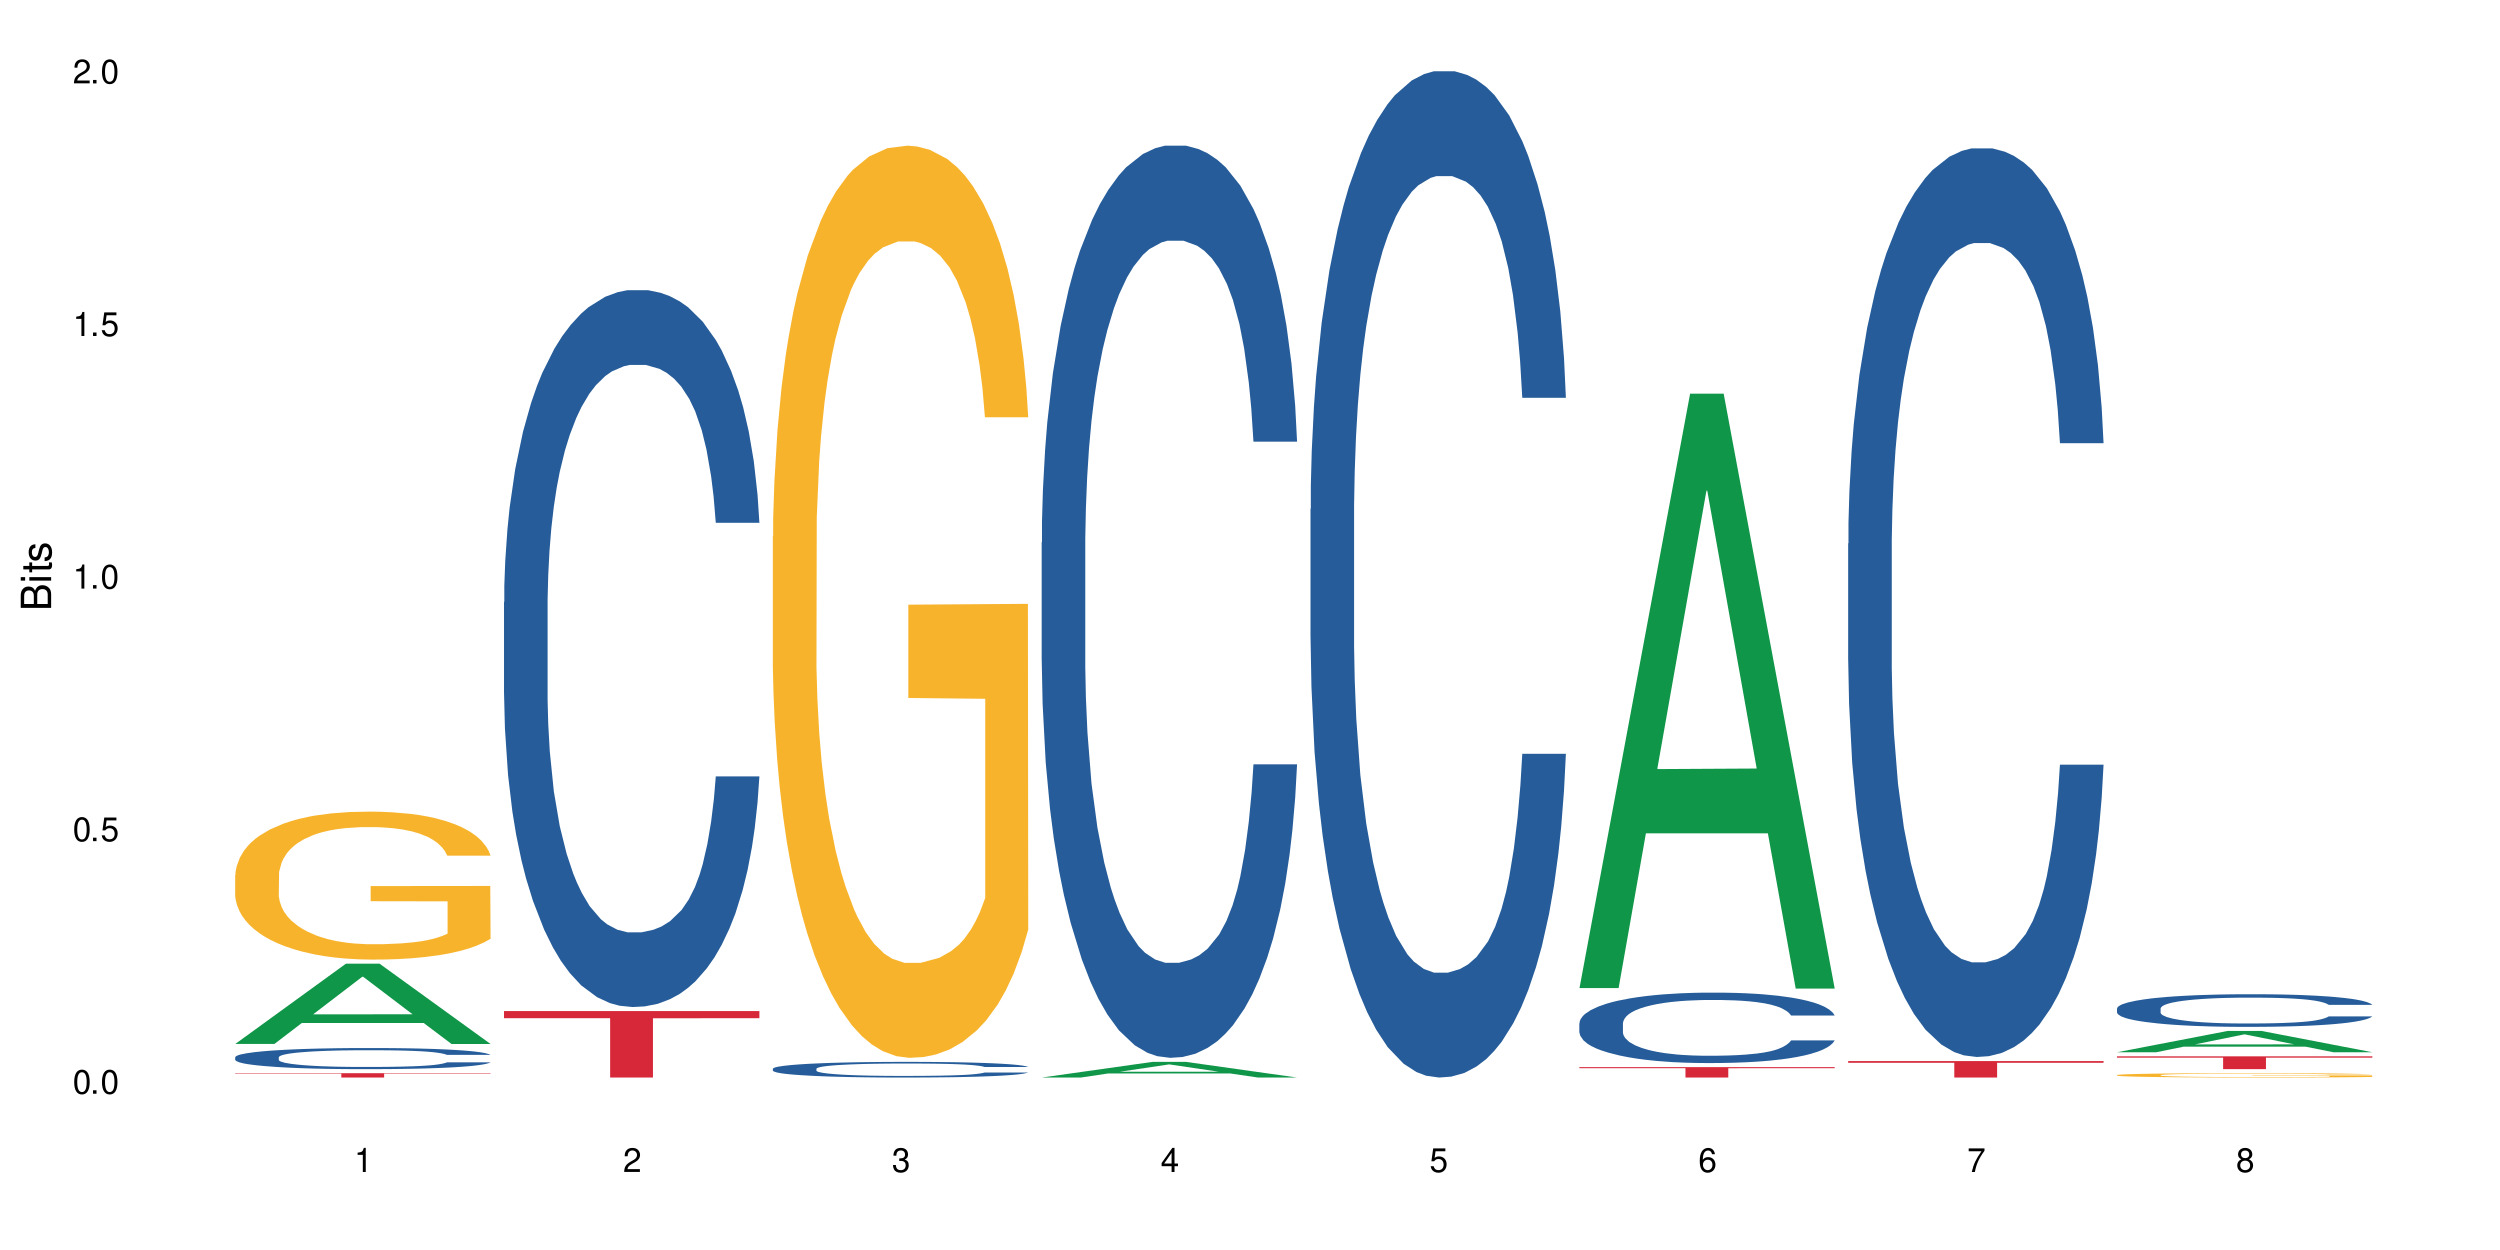 <?xml version="1.0" encoding="UTF-8"?>
<svg xmlns="http://www.w3.org/2000/svg" xmlns:xlink="http://www.w3.org/1999/xlink" width="720" height="360" viewBox="0 0 720 360">
<defs>
<g>
<g id="glyph-0-0">
</g>
<g id="glyph-0-1">
<path d="M 2.641 -6.938 C 2 -6.938 1.422 -6.656 1.078 -6.172 C 0.641 -5.562 0.406 -4.641 0.406 -3.359 C 0.406 -1.016 1.188 0.219 2.641 0.219 C 4.078 0.219 4.859 -1.016 4.859 -3.297 C 4.859 -4.641 4.656 -5.547 4.203 -6.172 C 3.844 -6.656 3.281 -6.938 2.641 -6.938 Z M 2.641 -6.188 C 3.547 -6.188 4 -5.25 4 -3.375 C 4 -1.406 3.562 -0.484 2.625 -0.484 C 1.734 -0.484 1.281 -1.438 1.281 -3.344 C 1.281 -5.25 1.734 -6.188 2.641 -6.188 Z M 2.641 -6.188 "/>
</g>
<g id="glyph-0-2">
<path d="M 1.828 -1 L 0.828 -1 L 0.828 0 L 1.828 0 Z M 1.828 -1 "/>
</g>
<g id="glyph-0-3">
<path d="M 4.562 -6.797 L 1.062 -6.797 L 0.547 -3.094 L 1.328 -3.094 C 1.719 -3.562 2.047 -3.734 2.578 -3.734 C 3.484 -3.734 4.062 -3.109 4.062 -2.094 C 4.062 -1.125 3.484 -0.531 2.578 -0.531 C 1.828 -0.531 1.375 -0.906 1.188 -1.672 L 0.328 -1.672 C 0.453 -1.109 0.547 -0.844 0.75 -0.594 C 1.125 -0.078 1.828 0.219 2.594 0.219 C 3.969 0.219 4.922 -0.781 4.922 -2.219 C 4.922 -3.562 4.031 -4.484 2.719 -4.484 C 2.25 -4.484 1.859 -4.359 1.469 -4.062 L 1.734 -5.969 L 4.562 -5.969 Z M 4.562 -6.797 "/>
</g>
<g id="glyph-0-4">
<path d="M 2.484 -4.938 L 2.484 0 L 3.328 0 L 3.328 -6.938 L 2.766 -6.938 C 2.469 -5.875 2.281 -5.734 0.984 -5.562 L 0.984 -4.938 Z M 2.484 -4.938 "/>
</g>
<g id="glyph-0-5">
<path d="M 4.859 -0.828 L 1.281 -0.828 C 1.359 -1.406 1.672 -1.781 2.5 -2.281 L 3.469 -2.828 C 4.406 -3.344 4.906 -4.062 4.906 -4.906 C 4.906 -5.484 4.672 -6.031 4.266 -6.406 C 3.859 -6.766 3.375 -6.938 2.719 -6.938 C 1.859 -6.938 1.219 -6.625 0.844 -6.031 C 0.609 -5.672 0.5 -5.234 0.484 -4.531 L 1.328 -4.531 C 1.359 -5.016 1.406 -5.281 1.531 -5.516 C 1.75 -5.938 2.188 -6.203 2.703 -6.203 C 3.469 -6.203 4.031 -5.641 4.031 -4.891 C 4.031 -4.344 3.719 -3.859 3.125 -3.516 L 2.234 -3 C 0.812 -2.172 0.406 -1.531 0.328 -0.016 L 4.859 -0.016 Z M 4.859 -0.828 "/>
</g>
<g id="glyph-0-6">
<path d="M 2.125 -3.188 L 2.578 -3.188 C 3.5 -3.188 3.984 -2.766 3.984 -1.922 C 3.984 -1.062 3.469 -0.531 2.594 -0.531 C 1.656 -0.531 1.203 -1 1.156 -2.016 L 0.312 -2.016 C 0.344 -1.453 0.438 -1.094 0.609 -0.781 C 0.953 -0.109 1.625 0.219 2.547 0.219 C 3.953 0.219 4.859 -0.625 4.859 -1.938 C 4.859 -2.828 4.516 -3.297 3.703 -3.594 C 4.344 -3.844 4.656 -4.328 4.656 -5.031 C 4.656 -6.219 3.875 -6.938 2.578 -6.938 C 1.203 -6.938 0.484 -6.172 0.453 -4.703 L 1.297 -4.703 C 1.312 -5.125 1.344 -5.359 1.453 -5.578 C 1.641 -5.969 2.062 -6.203 2.594 -6.203 C 3.344 -6.203 3.797 -5.75 3.797 -5 C 3.797 -4.516 3.609 -4.219 3.25 -4.047 C 3.016 -3.953 2.703 -3.922 2.125 -3.906 Z M 2.125 -3.188 "/>
</g>
<g id="glyph-0-7">
<path d="M 3.141 -1.672 L 3.141 0 L 3.984 0 L 3.984 -1.672 L 4.984 -1.672 L 4.984 -2.438 L 3.984 -2.438 L 3.984 -6.938 L 3.359 -6.938 L 0.266 -2.578 L 0.266 -1.672 Z M 3.141 -2.438 L 1 -2.438 L 3.141 -5.5 Z M 3.141 -2.438 "/>
</g>
<g id="glyph-0-8">
<path d="M 4.781 -5.125 C 4.609 -6.266 3.891 -6.938 2.844 -6.938 C 2.094 -6.938 1.422 -6.578 1.031 -5.953 C 0.594 -5.266 0.406 -4.422 0.406 -3.172 C 0.406 -2 0.578 -1.25 0.984 -0.641 C 1.359 -0.078 1.953 0.219 2.703 0.219 C 3.984 0.219 4.922 -0.75 4.922 -2.094 C 4.922 -3.375 4.062 -4.281 2.844 -4.281 C 2.172 -4.281 1.641 -4.031 1.281 -3.516 C 1.281 -5.234 1.828 -6.188 2.797 -6.188 C 3.391 -6.188 3.797 -5.797 3.938 -5.125 Z M 2.734 -3.531 C 3.547 -3.531 4.062 -2.953 4.062 -2.031 C 4.062 -1.156 3.484 -0.531 2.703 -0.531 C 1.922 -0.531 1.328 -1.188 1.328 -2.078 C 1.328 -2.938 1.906 -3.531 2.734 -3.531 Z M 2.734 -3.531 "/>
</g>
<g id="glyph-0-9">
<path d="M 4.984 -6.797 L 0.438 -6.797 L 0.438 -5.969 L 4.109 -5.969 C 2.5 -3.656 1.828 -2.234 1.328 0 L 2.219 0 C 2.594 -2.172 3.453 -4.047 4.984 -6.094 Z M 4.984 -6.797 "/>
</g>
<g id="glyph-0-10">
<path d="M 3.75 -3.656 C 4.469 -4.094 4.688 -4.438 4.688 -5.078 C 4.688 -6.172 3.844 -6.938 2.641 -6.938 C 1.438 -6.938 0.594 -6.172 0.594 -5.094 C 0.594 -4.438 0.812 -4.094 1.516 -3.656 C 0.734 -3.266 0.359 -2.703 0.359 -1.922 C 0.359 -0.656 1.281 0.219 2.641 0.219 C 3.984 0.219 4.922 -0.656 4.922 -1.922 C 4.922 -2.703 4.531 -3.266 3.75 -3.656 Z M 2.641 -6.188 C 3.359 -6.188 3.812 -5.75 3.812 -5.062 C 3.812 -4.406 3.344 -3.984 2.641 -3.984 C 1.922 -3.984 1.453 -4.406 1.453 -5.078 C 1.453 -5.75 1.922 -6.188 2.641 -6.188 Z M 2.641 -3.266 C 3.484 -3.266 4.062 -2.719 4.062 -1.906 C 4.062 -1.078 3.484 -0.531 2.625 -0.531 C 1.797 -0.531 1.219 -1.094 1.219 -1.906 C 1.219 -2.719 1.781 -3.266 2.641 -3.266 Z M 2.641 -3.266 "/>
</g>
<g id="glyph-1-0">
</g>
<g id="glyph-1-1">
<path d="M 0 -0.953 L 0 -4.891 C 0 -5.719 -0.234 -6.344 -0.734 -6.797 C -1.188 -7.234 -1.812 -7.469 -2.5 -7.469 C -3.547 -7.469 -4.188 -7 -4.625 -5.875 C -4.984 -6.688 -5.625 -7.094 -6.531 -7.094 C -7.172 -7.094 -7.734 -6.859 -8.141 -6.391 C -8.562 -5.922 -8.75 -5.344 -8.75 -4.5 L -8.75 -0.953 Z M -4.984 -2.062 L -7.766 -2.062 L -7.766 -4.219 C -7.766 -4.844 -7.688 -5.203 -7.453 -5.5 C -7.219 -5.812 -6.859 -5.969 -6.375 -5.969 C -5.891 -5.969 -5.531 -5.812 -5.297 -5.5 C -5.062 -5.203 -4.984 -4.844 -4.984 -4.219 Z M -0.984 -2.062 L -4 -2.062 L -4 -4.781 C -4 -5.766 -3.438 -6.359 -2.484 -6.359 C -1.547 -6.359 -0.984 -5.766 -0.984 -4.781 Z M -0.984 -2.062 "/>
</g>
<g id="glyph-1-2">
<path d="M -6.281 -1.797 L -6.281 -0.797 L 0 -0.797 L 0 -1.797 Z M -8.75 -1.797 L -8.75 -0.797 L -7.484 -0.797 L -7.484 -1.797 Z M -8.75 -1.797 "/>
</g>
<g id="glyph-1-3">
<path d="M -6.281 -3.047 L -6.281 -2.016 L -8.016 -2.016 L -8.016 -1.016 L -6.281 -1.016 L -6.281 -0.172 L -5.469 -0.172 L -5.469 -1.016 L -0.719 -1.016 C -0.078 -1.016 0.281 -1.453 0.281 -2.234 C 0.281 -2.5 0.25 -2.719 0.188 -3.047 L -0.641 -3.047 C -0.609 -2.906 -0.594 -2.766 -0.594 -2.562 C -0.594 -2.141 -0.719 -2.016 -1.156 -2.016 L -5.469 -2.016 L -5.469 -3.047 Z M -6.281 -3.047 "/>
</g>
<g id="glyph-1-4">
<path d="M -4.531 -5.25 C -5.766 -5.25 -6.469 -4.422 -6.469 -2.969 C -6.469 -1.516 -5.719 -0.562 -4.547 -0.562 C -3.562 -0.562 -3.094 -1.062 -2.734 -2.562 L -2.516 -3.484 C -2.344 -4.188 -2.094 -4.469 -1.641 -4.469 C -1.047 -4.469 -0.641 -3.875 -0.641 -3 C -0.641 -2.453 -0.797 -2 -1.062 -1.75 C -1.25 -1.594 -1.422 -1.531 -1.875 -1.469 L -1.875 -0.406 C -0.422 -0.453 0.281 -1.266 0.281 -2.922 C 0.281 -4.5 -0.5 -5.516 -1.719 -5.516 C -2.656 -5.516 -3.172 -4.984 -3.469 -3.734 L -3.703 -2.766 C -3.891 -1.953 -4.156 -1.609 -4.594 -1.609 C -5.188 -1.609 -5.547 -2.125 -5.547 -2.938 C -5.547 -3.75 -5.203 -4.172 -4.531 -4.203 Z M -4.531 -5.25 "/>
</g>
</g>
</defs>
<rect x="-72" y="-36" width="864" height="432" fill="rgb(100%, 100%, 100%)" fill-opacity="1"/>
<path fill-rule="nonzero" fill="rgb(6.275%, 58.824%, 28.235%)" fill-opacity="1" d="M 67.73 300.652 L 67.809 300.629 L 99.637 277.531 L 109.301 277.531 L 141.281 300.672 L 130.047 300.672 L 122.031 294.633 L 86.906 294.633 L 79.047 300.652 L 67.73 300.652 L 90.285 292.133 L 118.809 292.109 L 104.586 281.312 L 104.43 281.289 L 104.27 281.355 L 90.207 292.109 L 90.285 292.133 Z M 67.73 300.652 "/>
<path fill-rule="nonzero" fill="rgb(14.51%, 36.078%, 60%)" fill-opacity="1" d="M 67.73 304.48 L 67.82 304.477 L 67.82 304.344 L 68.09 304.133 L 68.719 303.863 L 69.344 303.68 L 70.961 303.355 L 73.203 303.035 L 75.535 302.793 L 77.238 302.648 L 78.766 302.535 L 82.262 302.332 L 84.504 302.227 L 86.926 302.129 L 89.887 302.035 L 92.039 301.98 L 96.883 301.891 L 100.469 301.852 L 103.25 301.836 L 109.262 301.836 L 112.848 301.859 L 115.449 301.887 L 118.32 301.93 L 120.742 301.98 L 124.957 302.102 L 128.727 302.258 L 130.43 302.348 L 133.121 302.52 L 135.184 302.688 L 136.617 302.832 L 138.234 303.035 L 139.668 303.285 L 140.746 303.57 L 141.281 303.809 L 128.727 303.809 L 128.098 303.586 L 127.379 303.414 L 126.035 303.188 L 124.688 303.027 L 122.805 302.863 L 121.102 302.758 L 118.77 302.652 L 116.707 302.586 L 114.555 302.535 L 112.488 302.504 L 108.543 302.469 L 103.969 302.469 L 102.266 302.48 L 98.766 302.523 L 96.883 302.562 L 94.191 302.641 L 92.309 302.715 L 90.066 302.824 L 88.539 302.922 L 86.656 303.066 L 85.312 303.191 L 83.785 303.375 L 82.891 303.516 L 82.082 303.672 L 81.363 303.855 L 80.828 304.047 L 80.469 304.254 L 80.289 304.453 L 80.289 305.316 L 80.469 305.516 L 80.918 305.75 L 82.082 306.09 L 83.785 306.383 L 85.762 306.617 L 87.645 306.785 L 88.719 306.859 L 90.156 306.949 L 92.398 307.062 L 95.629 307.172 L 97.512 307.219 L 100.383 307.262 L 103.34 307.285 L 107.289 307.285 L 110.785 307.262 L 113.117 307.234 L 115.539 307.188 L 118.859 307.094 L 120.922 307.004 L 122.715 306.898 L 124.062 306.793 L 124.957 306.707 L 126.305 306.535 L 127.379 306.344 L 128.188 306.148 L 128.727 305.961 L 141.281 305.961 L 140.746 306.184 L 139.938 306.398 L 139.129 306.562 L 137.875 306.754 L 136.441 306.93 L 134.375 307.121 L 132.672 307.25 L 130.43 307.391 L 128.367 307.496 L 126.125 307.59 L 122.805 307.699 L 120.652 307.758 L 118.32 307.805 L 115.539 307.852 L 112.043 307.891 L 108.273 307.91 L 104.777 307.918 L 101.008 307.906 L 98.227 307.883 L 94.551 307.836 L 89.977 307.734 L 86.656 307.629 L 84.055 307.523 L 81.812 307.41 L 79.301 307.262 L 76.074 307.016 L 74.098 306.828 L 72.754 306.672 L 71.23 306.457 L 70.152 306.262 L 68.898 305.949 L 68 305.555 L 67.73 305.25 Z M 67.73 304.48 "/>
<path fill-rule="nonzero" fill="rgb(96.863%, 70.196%, 16.863%)" fill-opacity="1" d="M 67.73 252 L 67.82 251.961 L 67.82 251.184 L 68.18 249.434 L 69.078 247.02 L 70.242 245.035 L 71.5 243.477 L 72.305 242.66 L 73.652 241.492 L 74.816 240.637 L 77.777 238.883 L 81.543 237.25 L 83.609 236.551 L 85.941 235.887 L 89.258 235.148 L 90.785 234.875 L 95.449 234.254 L 100.738 233.863 L 106.57 233.746 L 109.262 233.785 L 112.938 233.941 L 117.961 234.371 L 120.832 234.758 L 123.074 235.148 L 125.406 235.652 L 128.277 236.434 L 130.969 237.367 L 133.121 238.301 L 135.273 239.469 L 137.066 240.715 L 138.594 242.078 L 139.938 243.711 L 140.746 245.074 L 141.281 246.434 L 128.816 246.434 L 128.098 245.074 L 127.289 244.023 L 125.945 242.738 L 124.598 241.805 L 123.254 241.062 L 120.742 240.051 L 118.59 239.43 L 115.898 238.883 L 113.297 238.535 L 110.336 238.301 L 108.543 238.223 L 103.789 238.223 L 99.484 238.496 L 96.973 238.809 L 95.18 239.117 L 92.668 239.703 L 91.141 240.168 L 90.246 240.48 L 87.555 241.688 L 85.762 242.777 L 84.773 243.516 L 83.52 244.684 L 82.621 245.734 L 81.633 247.293 L 81.098 248.461 L 80.379 251.105 L 80.289 258.113 L 80.559 259.59 L 81.098 261.188 L 81.812 262.586 L 82.891 264.066 L 83.965 265.195 L 85.852 266.715 L 87.465 267.727 L 88.719 268.387 L 91.141 269.438 L 92.129 269.789 L 94.461 270.488 L 96.883 271.035 L 99.844 271.5 L 102.086 271.734 L 105.672 271.93 L 110.246 271.93 L 115.629 271.695 L 119.039 271.383 L 121.371 271.074 L 122.895 270.801 L 124.777 270.371 L 126.125 269.984 L 127.379 269.555 L 128.906 268.895 L 128.906 259.59 L 106.75 259.551 L 106.75 255.191 L 141.195 255.152 L 141.281 270.371 L 139.398 271.422 L 137.066 272.434 L 134.824 273.215 L 132.492 273.875 L 129.176 274.613 L 126.484 275.082 L 122.355 275.625 L 118.59 275.977 L 114.645 276.211 L 111.145 276.328 L 107.02 276.367 L 103.34 276.289 L 99.395 276.055 L 96.254 275.742 L 93.383 275.355 L 90.516 274.848 L 86.926 274.031 L 84.594 273.367 L 82.172 272.551 L 79.75 271.578 L 77.598 270.527 L 76.164 269.711 L 74.727 268.777 L 73.203 267.609 L 71.766 266.285 L 70.691 265.078 L 69.703 263.715 L 68.988 262.434 L 68.27 260.68 L 67.91 259.281 L 67.73 258.074 Z M 67.73 252 "/>
<path fill-rule="nonzero" fill="rgb(83.922%, 15.686%, 22.353%)" fill-opacity="1" d="M 67.73 309.082 L 141.281 309.082 L 141.281 309.215 L 110.629 309.215 L 110.629 310.332 L 98.297 310.332 L 98.297 309.219 L 98.117 309.215 L 67.73 309.215 Z M 67.73 309.082 "/>
<path fill-rule="nonzero" fill="rgb(14.51%, 36.078%, 60%)" fill-opacity="1" d="M 145.156 173.406 L 145.242 173.219 L 145.242 168.688 L 145.512 161.52 L 146.141 152.461 L 146.77 146.234 L 148.383 135.098 L 150.625 124.344 L 152.957 116.039 L 154.664 111.133 L 156.188 107.359 L 159.684 100.379 L 161.93 96.793 L 164.352 93.586 L 167.309 90.375 L 169.461 88.488 L 174.305 85.469 L 177.895 84.148 L 180.676 83.582 L 186.684 83.582 L 190.273 84.336 L 192.875 85.281 L 195.742 86.789 L 198.164 88.488 L 202.383 92.641 L 206.148 97.926 L 207.852 100.945 L 210.543 106.793 L 212.605 112.453 L 214.043 117.359 L 215.656 124.344 L 217.094 132.836 L 218.168 142.461 L 218.707 150.574 L 206.148 150.574 L 205.52 143.023 L 204.805 137.176 L 203.457 129.438 L 202.113 123.965 L 200.23 118.492 L 198.523 114.906 L 196.191 111.324 L 194.129 109.059 L 191.977 107.359 L 189.914 106.227 L 185.969 105.094 L 181.391 105.094 L 179.688 105.473 L 176.191 106.98 L 174.305 108.305 L 171.613 110.945 L 169.73 113.398 L 167.488 117.172 L 165.965 120.379 L 164.082 125.285 L 162.734 129.629 L 161.211 135.855 L 160.312 140.57 L 159.508 145.855 L 158.789 152.082 L 158.25 158.688 L 157.891 165.672 L 157.711 172.465 L 157.711 201.715 L 157.891 208.508 L 158.34 216.434 L 159.508 227.941 L 161.211 237.945 L 163.184 245.871 L 165.066 251.531 L 166.145 254.172 L 167.578 257.191 L 169.82 260.969 L 173.051 264.742 L 174.934 266.25 L 177.805 267.762 L 180.766 268.516 L 184.711 268.516 L 188.211 267.762 L 190.543 266.816 L 192.965 265.309 L 196.281 262.098 L 198.344 259.078 L 200.141 255.496 L 201.484 251.91 L 202.383 248.891 L 203.727 243.039 L 204.805 236.625 L 205.609 230.02 L 206.148 223.602 L 218.707 223.602 L 218.168 231.152 L 217.359 238.512 L 216.555 243.984 L 215.297 250.59 L 213.863 256.438 L 211.801 263.043 L 210.094 267.383 L 207.852 272.102 L 205.789 275.688 L 203.547 278.895 L 200.23 282.668 L 198.074 284.555 L 195.742 286.254 L 192.965 287.762 L 189.465 289.086 L 185.699 289.84 L 182.199 290.027 L 178.434 289.652 L 175.652 288.895 L 171.973 287.195 L 167.398 283.801 L 164.082 280.215 L 161.48 276.629 L 159.238 272.855 L 156.727 267.762 L 153.496 259.457 L 151.523 253.043 L 150.176 247.758 L 148.652 240.398 L 147.574 233.793 L 146.32 223.227 L 145.422 209.828 L 145.156 199.449 Z M 145.156 173.406 "/>
<path fill-rule="nonzero" fill="rgb(83.922%, 15.686%, 22.353%)" fill-opacity="1" d="M 145.156 291.191 L 218.707 291.191 L 218.707 293.242 L 188.051 293.258 L 188.051 310.332 L 175.719 310.332 L 175.719 293.277 L 175.539 293.242 L 145.156 293.242 Z M 145.156 291.191 "/>
<path fill-rule="nonzero" fill="rgb(14.51%, 36.078%, 60%)" fill-opacity="1" d="M 222.578 307.785 L 222.668 307.781 L 222.668 307.684 L 222.938 307.527 L 223.562 307.328 L 224.191 307.191 L 225.809 306.949 L 228.051 306.715 L 230.383 306.535 L 232.086 306.426 L 233.609 306.344 L 237.109 306.191 L 239.352 306.113 L 241.773 306.043 L 244.734 305.973 L 246.887 305.93 L 251.73 305.867 L 255.316 305.836 L 258.098 305.824 L 264.109 305.824 L 267.695 305.84 L 270.297 305.863 L 273.168 305.895 L 275.59 305.93 L 279.805 306.023 L 283.57 306.137 L 285.277 306.203 L 287.969 306.332 L 290.031 306.453 L 291.465 306.562 L 293.082 306.715 L 294.516 306.898 L 295.59 307.109 L 296.129 307.289 L 283.57 307.289 L 282.945 307.121 L 282.227 306.996 L 280.883 306.824 L 279.535 306.707 L 277.652 306.586 L 275.949 306.508 L 273.617 306.43 L 271.551 306.379 L 269.398 306.344 L 267.336 306.32 L 263.391 306.293 L 258.816 306.293 L 257.109 306.301 L 253.613 306.336 L 251.73 306.363 L 249.039 306.422 L 247.156 306.477 L 244.914 306.559 L 243.387 306.629 L 241.504 306.734 L 240.16 306.828 L 238.633 306.965 L 237.738 307.07 L 236.93 307.184 L 236.211 307.32 L 235.672 307.465 L 235.316 307.617 L 235.137 307.766 L 235.137 308.402 L 235.316 308.551 L 235.762 308.727 L 236.93 308.977 L 238.633 309.195 L 240.605 309.367 L 242.492 309.492 L 243.566 309.551 L 245.004 309.617 L 247.246 309.699 L 250.473 309.781 L 252.355 309.812 L 255.227 309.848 L 258.188 309.863 L 262.133 309.863 L 265.633 309.848 L 267.965 309.824 L 270.387 309.793 L 273.707 309.723 L 275.77 309.656 L 277.562 309.578 L 278.906 309.5 L 279.805 309.434 L 281.148 309.305 L 282.227 309.168 L 283.035 309.023 L 283.57 308.883 L 296.129 308.883 L 295.59 309.047 L 294.785 309.207 L 293.977 309.328 L 292.723 309.473 L 291.285 309.598 L 289.223 309.742 L 287.52 309.84 L 285.277 309.941 L 283.215 310.02 L 280.973 310.09 L 277.652 310.172 L 275.5 310.215 L 273.168 310.25 L 270.387 310.281 L 266.887 310.312 L 263.121 310.328 L 259.621 310.332 L 255.855 310.324 L 253.074 310.309 L 249.398 310.27 L 244.824 310.195 L 241.504 310.117 L 238.902 310.039 L 236.66 309.957 L 234.148 309.848 L 230.918 309.664 L 228.945 309.523 L 227.602 309.41 L 226.074 309.25 L 225 309.105 L 223.742 308.875 L 222.848 308.582 L 222.578 308.355 Z M 222.578 307.785 "/>
<path fill-rule="nonzero" fill="rgb(96.863%, 70.196%, 16.863%)" fill-opacity="1" d="M 222.578 154.473 L 222.668 154.23 L 222.668 149.434 L 223.027 138.637 L 223.922 123.762 L 225.09 111.527 L 226.344 101.93 L 227.152 96.891 L 228.496 89.691 L 229.664 84.414 L 232.625 73.617 L 236.391 63.543 L 238.453 59.223 L 240.785 55.145 L 244.105 50.586 L 245.629 48.906 L 250.293 45.066 L 255.586 42.668 L 261.418 41.949 L 264.109 42.188 L 267.785 43.148 L 272.809 45.789 L 275.68 48.188 L 277.922 50.586 L 280.254 53.707 L 283.125 58.504 L 285.816 64.262 L 287.969 70.02 L 290.121 77.219 L 291.914 84.895 L 293.438 93.293 L 294.785 103.367 L 295.59 111.766 L 296.129 120.164 L 283.66 120.164 L 282.945 111.766 L 282.137 105.289 L 280.793 97.371 L 279.445 91.613 L 278.102 87.055 L 275.59 80.816 L 273.438 76.977 L 270.746 73.617 L 268.145 71.461 L 265.184 70.02 L 263.391 69.539 L 258.637 69.539 L 254.332 71.219 L 251.82 73.137 L 250.023 75.059 L 247.512 78.656 L 245.988 81.535 L 245.094 83.457 L 242.402 90.895 L 240.605 97.609 L 239.621 102.168 L 238.363 109.367 L 237.469 115.844 L 236.48 125.441 L 235.941 132.637 L 235.227 148.953 L 235.137 192.137 L 235.406 201.254 L 235.941 211.094 L 236.66 219.73 L 237.738 228.848 L 238.812 235.805 L 240.695 245.16 L 242.312 251.398 L 243.566 255.477 L 245.988 261.953 L 246.977 264.113 L 249.309 268.434 L 251.73 271.793 L 254.691 274.672 L 256.934 276.109 L 260.52 277.309 L 265.094 277.309 L 270.477 275.871 L 273.887 273.949 L 276.219 272.031 L 277.742 270.352 L 279.625 267.715 L 280.973 265.312 L 282.227 262.676 L 283.75 258.598 L 283.75 201.254 L 261.598 201.016 L 261.598 174.145 L 296.039 173.906 L 296.129 267.715 L 294.246 274.191 L 291.914 280.43 L 289.672 285.227 L 287.34 289.305 L 284.02 293.863 L 281.328 296.742 L 277.203 300.102 L 273.438 302.262 L 269.488 303.699 L 265.992 304.422 L 261.867 304.66 L 258.188 304.18 L 254.242 302.742 L 251.102 300.82 L 248.23 298.422 L 245.359 295.305 L 241.773 290.266 L 239.441 286.188 L 237.02 281.148 L 234.598 275.152 L 232.445 268.672 L 231.008 263.633 L 229.574 257.875 L 228.051 250.68 L 226.613 242.523 L 225.539 235.086 L 224.551 226.688 L 223.832 218.77 L 223.117 207.973 L 222.758 199.336 L 222.578 191.898 Z M 222.578 154.473 "/>
<path fill-rule="nonzero" fill="rgb(6.275%, 58.824%, 28.235%)" fill-opacity="1" d="M 300 310.328 L 300.078 310.324 L 331.906 305.824 L 341.57 305.824 L 373.555 310.332 L 362.316 310.332 L 354.301 309.156 L 319.176 309.156 L 311.316 310.328 L 300 310.328 L 322.555 308.668 L 351.078 308.664 L 336.855 306.562 L 336.699 306.559 L 336.543 306.57 L 322.477 308.664 L 322.555 308.668 Z M 300 310.328 "/>
<path fill-rule="nonzero" fill="rgb(14.51%, 36.078%, 60%)" fill-opacity="1" d="M 300 156.254 L 300.09 156.016 L 300.09 150.25 L 300.359 141.125 L 300.988 129.602 L 301.617 121.676 L 303.23 107.508 L 305.473 93.82 L 307.805 83.254 L 309.508 77.008 L 311.035 72.207 L 314.531 63.32 L 316.773 58.758 L 319.195 54.676 L 322.156 50.594 L 324.309 48.191 L 329.152 44.352 L 332.742 42.668 L 335.52 41.949 L 341.531 41.949 L 345.117 42.91 L 347.719 44.109 L 350.59 46.031 L 353.012 48.191 L 357.227 53.477 L 360.996 60.199 L 362.699 64.043 L 365.391 71.484 L 367.453 78.691 L 368.891 84.934 L 370.504 93.82 L 371.938 104.625 L 373.016 116.871 L 373.555 127.199 L 360.996 127.199 L 360.367 117.594 L 359.648 110.148 L 358.305 100.305 L 356.961 93.34 L 355.074 86.375 L 353.371 81.812 L 351.039 77.25 L 348.977 74.367 L 346.824 72.207 L 344.762 70.766 L 340.812 69.324 L 336.238 69.324 L 334.535 69.805 L 331.035 71.727 L 329.152 73.406 L 326.461 76.77 L 324.578 79.891 L 322.336 84.695 L 320.812 88.777 L 318.926 95.02 L 317.582 100.543 L 316.059 108.469 L 315.16 114.473 L 314.352 121.195 L 313.637 129.121 L 313.098 137.523 L 312.738 146.41 L 312.559 155.055 L 312.559 192.277 L 312.738 200.922 L 313.188 211.008 L 314.352 225.656 L 316.059 238.383 L 318.031 248.469 L 319.914 255.672 L 320.992 259.035 L 322.426 262.875 L 324.668 267.68 L 327.898 272.48 L 329.781 274.402 L 332.652 276.324 L 335.609 277.285 L 339.559 277.285 L 343.055 276.324 L 345.387 275.125 L 347.809 273.203 L 351.129 269.121 L 353.191 265.277 L 354.984 260.715 L 356.332 256.152 L 357.227 252.309 L 358.574 244.867 L 359.648 236.703 L 360.457 228.297 L 360.996 220.133 L 373.555 220.133 L 373.016 229.738 L 372.207 239.102 L 371.402 246.066 L 370.145 254.473 L 368.711 261.914 L 366.645 270.32 L 364.941 275.844 L 362.699 281.848 L 360.637 286.41 L 358.395 290.492 L 355.074 295.297 L 352.922 297.695 L 350.59 299.859 L 347.809 301.777 L 344.312 303.461 L 340.543 304.422 L 337.047 304.66 L 333.277 304.18 L 330.5 303.219 L 326.82 301.059 L 322.246 296.734 L 318.926 292.172 L 316.324 287.609 L 314.082 282.809 L 311.57 276.324 L 308.344 265.758 L 306.371 257.594 L 305.023 250.871 L 303.5 241.504 L 302.422 233.098 L 301.168 219.652 L 300.27 202.602 L 300 189.395 Z M 300 156.254 "/>
<path fill-rule="nonzero" fill="rgb(14.51%, 36.078%, 60%)" fill-opacity="1" d="M 377.426 146.621 L 377.516 146.355 L 377.516 140 L 377.781 129.934 L 378.41 117.215 L 379.039 108.477 L 380.652 92.844 L 382.895 77.746 L 385.227 66.09 L 386.934 59.203 L 388.457 53.902 L 391.957 44.102 L 394.199 39.07 L 396.621 34.566 L 399.578 30.062 L 401.734 27.414 L 406.574 23.176 L 410.164 21.32 L 412.945 20.527 L 418.953 20.527 L 422.543 21.586 L 425.145 22.91 L 428.016 25.031 L 430.438 27.414 L 434.652 33.242 L 438.418 40.66 L 440.125 44.898 L 442.812 53.109 L 444.879 61.055 L 446.312 67.945 L 447.926 77.746 L 449.363 89.668 L 450.438 103.176 L 450.977 114.566 L 438.418 114.566 L 437.789 103.973 L 437.074 95.758 L 435.727 84.898 L 434.383 77.215 L 432.5 69.535 L 430.793 64.5 L 428.461 59.469 L 426.398 56.289 L 424.246 53.902 L 422.184 52.316 L 418.238 50.727 L 413.664 50.727 L 411.957 51.254 L 408.461 53.375 L 406.574 55.23 L 403.887 58.938 L 402 62.383 L 399.758 67.68 L 398.234 72.184 L 396.352 79.07 L 395.004 85.164 L 393.48 93.906 L 392.582 100.527 L 391.777 107.945 L 391.059 116.688 L 390.52 125.957 L 390.16 135.762 L 389.98 145.297 L 389.98 186.355 L 390.16 195.895 L 390.609 207.02 L 391.777 223.18 L 393.48 237.219 L 395.453 248.344 L 397.336 256.293 L 398.414 260 L 399.848 264.238 L 402.09 269.535 L 405.32 274.836 L 407.203 276.953 L 410.074 279.074 L 413.035 280.133 L 416.98 280.133 L 420.48 279.074 L 422.812 277.75 L 425.234 275.629 L 428.551 271.125 L 430.613 266.887 L 432.41 261.855 L 433.754 256.82 L 434.652 252.582 L 435.996 244.371 L 437.074 235.363 L 437.879 226.094 L 438.418 217.086 L 450.977 217.086 L 450.438 227.684 L 449.633 238.012 L 448.824 245.695 L 447.566 254.969 L 446.133 263.18 L 444.07 272.449 L 442.367 278.543 L 440.125 285.168 L 438.059 290.199 L 435.816 294.703 L 432.5 300 L 430.348 302.648 L 428.016 305.035 L 425.234 307.152 L 421.734 309.008 L 417.969 310.066 L 414.469 310.332 L 410.703 309.801 L 407.922 308.742 L 404.242 306.359 L 399.668 301.59 L 396.352 296.559 L 393.75 291.523 L 391.508 286.227 L 388.996 279.074 L 385.766 267.418 L 383.793 258.41 L 382.449 250.992 L 380.922 240.664 L 379.848 231.391 L 378.59 216.555 L 377.695 197.746 L 377.426 183.18 Z M 377.426 146.621 "/>
<path fill-rule="nonzero" fill="rgb(6.275%, 58.824%, 28.235%)" fill-opacity="1" d="M 454.848 284.562 L 454.926 284.402 L 486.75 113.383 L 496.418 113.383 L 528.398 284.723 L 517.164 284.723 L 509.148 240 L 474.023 240 L 466.164 284.562 L 454.848 284.562 L 477.402 221.496 L 505.926 221.336 L 491.703 141.375 L 491.547 141.215 L 491.387 141.699 L 477.32 221.336 L 477.402 221.496 Z M 454.848 284.562 "/>
<path fill-rule="nonzero" fill="rgb(14.51%, 36.078%, 60%)" fill-opacity="1" d="M 454.848 294.711 L 454.938 294.691 L 454.938 294.246 L 455.207 293.543 L 455.836 292.652 L 456.461 292.043 L 458.078 290.949 L 460.32 289.891 L 462.652 289.074 L 464.355 288.594 L 465.879 288.223 L 469.379 287.539 L 471.621 287.188 L 474.043 286.871 L 477.004 286.555 L 479.156 286.371 L 484 286.074 L 487.586 285.945 L 490.367 285.887 L 496.379 285.887 L 499.965 285.961 L 502.566 286.055 L 505.438 286.203 L 507.859 286.371 L 512.074 286.777 L 515.844 287.297 L 517.547 287.594 L 520.238 288.168 L 522.301 288.723 L 523.734 289.207 L 525.352 289.891 L 526.785 290.727 L 527.863 291.672 L 528.398 292.469 L 515.844 292.469 L 515.215 291.727 L 514.496 291.152 L 513.152 290.391 L 511.805 289.855 L 509.922 289.316 L 508.219 288.965 L 505.887 288.613 L 503.824 288.391 L 501.672 288.223 L 499.605 288.113 L 495.66 288 L 491.086 288 L 489.383 288.039 L 485.883 288.188 L 484 288.316 L 481.309 288.574 L 479.426 288.816 L 477.184 289.188 L 475.656 289.504 L 473.773 289.984 L 472.43 290.41 L 470.902 291.023 L 470.008 291.484 L 469.199 292.004 L 468.48 292.617 L 467.945 293.266 L 467.586 293.949 L 467.406 294.617 L 467.406 297.488 L 467.586 298.156 L 468.035 298.938 L 469.199 300.066 L 470.902 301.047 L 472.879 301.828 L 474.762 302.383 L 475.836 302.641 L 477.273 302.938 L 479.516 303.309 L 482.742 303.68 L 484.629 303.828 L 487.496 303.977 L 490.457 304.051 L 494.406 304.051 L 497.902 303.977 L 500.234 303.883 L 502.656 303.734 L 505.977 303.422 L 508.039 303.125 L 509.832 302.773 L 511.18 302.422 L 512.074 302.125 L 513.422 301.551 L 514.496 300.918 L 515.305 300.27 L 515.844 299.641 L 528.398 299.641 L 527.863 300.383 L 527.055 301.105 L 526.246 301.641 L 524.992 302.289 L 523.555 302.863 L 521.492 303.512 L 519.789 303.941 L 517.547 304.402 L 515.484 304.754 L 513.242 305.07 L 509.922 305.441 L 507.77 305.625 L 505.438 305.793 L 502.656 305.941 L 499.16 306.07 L 495.391 306.145 L 491.895 306.164 L 488.125 306.125 L 485.344 306.051 L 481.668 305.887 L 477.094 305.551 L 473.773 305.199 L 471.172 304.848 L 468.93 304.477 L 466.418 303.977 L 463.191 303.16 L 461.215 302.531 L 459.871 302.012 L 458.348 301.289 L 457.27 300.641 L 456.016 299.602 L 455.117 298.285 L 454.848 297.27 Z M 454.848 294.711 "/>
<path fill-rule="nonzero" fill="rgb(83.922%, 15.686%, 22.353%)" fill-opacity="1" d="M 454.848 307.328 L 528.398 307.328 L 528.398 307.648 L 497.746 307.652 L 497.746 310.332 L 485.414 310.332 L 485.414 307.656 L 485.234 307.648 L 454.848 307.648 Z M 454.848 307.328 "/>
<path fill-rule="nonzero" fill="rgb(14.51%, 36.078%, 60%)" fill-opacity="1" d="M 532.27 156.59 L 532.359 156.352 L 532.359 150.609 L 532.629 141.523 L 533.258 130.039 L 533.887 122.148 L 535.5 108.035 L 537.742 94.398 L 540.074 83.875 L 541.777 77.656 L 543.305 72.871 L 546.801 64.023 L 549.043 59.477 L 551.465 55.41 L 554.426 51.344 L 556.578 48.953 L 561.422 45.125 L 565.012 43.453 L 567.793 42.734 L 573.801 42.734 L 577.391 43.691 L 579.992 44.887 L 582.859 46.801 L 585.281 48.953 L 589.5 54.215 L 593.266 60.914 L 594.969 64.738 L 597.66 72.156 L 599.723 79.332 L 601.16 85.551 L 602.773 94.398 L 604.207 105.164 L 605.285 117.363 L 605.824 127.648 L 593.266 127.648 L 592.637 118.082 L 591.922 110.664 L 590.574 100.859 L 589.23 93.922 L 587.344 86.984 L 585.641 82.441 L 583.309 77.895 L 581.246 75.027 L 579.094 72.871 L 577.031 71.438 L 573.082 70.004 L 568.508 70.004 L 566.805 70.48 L 563.305 72.395 L 561.422 74.07 L 558.73 77.418 L 556.848 80.527 L 554.605 85.312 L 553.082 89.379 L 551.199 95.598 L 549.852 101.098 L 548.328 108.992 L 547.43 114.973 L 546.621 121.668 L 545.906 129.562 L 545.367 137.934 L 545.008 146.785 L 544.828 155.395 L 544.828 192.469 L 545.008 201.082 L 545.457 211.129 L 546.621 225.719 L 548.328 238.395 L 550.301 248.441 L 552.184 255.617 L 553.262 258.965 L 554.695 262.793 L 556.938 267.578 L 560.168 272.363 L 562.051 274.273 L 564.922 276.188 L 567.883 277.145 L 571.828 277.145 L 575.324 276.188 L 577.656 274.992 L 580.078 273.078 L 583.398 269.012 L 585.461 265.188 L 587.254 260.641 L 588.602 256.098 L 589.5 252.27 L 590.844 244.855 L 591.922 236.723 L 592.727 228.352 L 593.266 220.219 L 605.824 220.219 L 605.285 229.785 L 604.477 239.113 L 603.672 246.051 L 602.414 254.422 L 600.98 261.836 L 598.918 270.207 L 597.211 275.711 L 594.969 281.691 L 592.906 286.234 L 590.664 290.301 L 587.344 295.086 L 585.191 297.477 L 582.859 299.629 L 580.078 301.543 L 576.582 303.219 L 572.816 304.176 L 569.316 304.414 L 565.551 303.934 L 562.77 302.98 L 559.09 300.824 L 554.516 296.52 L 551.199 291.977 L 548.598 287.43 L 546.355 282.648 L 543.844 276.188 L 540.613 265.664 L 538.641 257.531 L 537.293 250.836 L 535.77 241.504 L 534.691 233.133 L 533.438 219.738 L 532.539 202.754 L 532.27 189.602 Z M 532.27 156.59 "/>
<path fill-rule="nonzero" fill="rgb(83.922%, 15.686%, 22.353%)" fill-opacity="1" d="M 532.27 305.578 L 605.824 305.578 L 605.824 306.086 L 575.168 306.09 L 575.168 310.332 L 562.836 310.332 L 562.836 306.094 L 562.656 306.086 L 532.27 306.086 Z M 532.27 305.578 "/>
<path fill-rule="nonzero" fill="rgb(6.275%, 58.824%, 28.235%)" fill-opacity="1" d="M 609.695 303.043 L 609.773 303.039 L 641.598 296.906 L 651.266 296.906 L 683.246 303.051 L 672.008 303.051 L 663.996 301.445 L 628.867 301.445 L 621.012 303.043 L 609.695 303.043 L 632.246 300.781 L 660.773 300.777 L 646.551 297.91 L 646.391 297.902 L 646.234 297.922 L 632.168 300.777 L 632.246 300.781 Z M 609.695 303.043 "/>
<path fill-rule="nonzero" fill="rgb(14.51%, 36.078%, 60%)" fill-opacity="1" d="M 609.695 290.434 L 609.785 290.426 L 609.785 290.219 L 610.055 289.891 L 610.68 289.48 L 611.309 289.195 L 612.922 288.691 L 615.164 288.199 L 617.5 287.824 L 619.203 287.598 L 620.727 287.426 L 624.227 287.109 L 626.469 286.945 L 628.891 286.801 L 631.852 286.656 L 634.004 286.57 L 638.848 286.43 L 642.434 286.371 L 645.215 286.344 L 651.223 286.344 L 654.812 286.379 L 657.414 286.422 L 660.285 286.492 L 662.707 286.57 L 666.922 286.758 L 670.688 286.996 L 672.395 287.137 L 675.086 287.402 L 677.148 287.66 L 678.582 287.883 L 680.195 288.199 L 681.633 288.586 L 682.707 289.023 L 683.246 289.395 L 670.688 289.395 L 670.062 289.051 L 669.344 288.785 L 667.996 288.434 L 666.652 288.184 L 664.77 287.934 L 663.066 287.77 L 660.734 287.609 L 658.668 287.504 L 656.516 287.426 L 654.453 287.375 L 650.508 287.324 L 645.934 287.324 L 644.227 287.34 L 640.73 287.41 L 638.848 287.469 L 636.156 287.59 L 634.273 287.703 L 632.027 287.875 L 630.504 288.02 L 628.621 288.242 L 627.273 288.441 L 625.75 288.723 L 624.852 288.938 L 624.047 289.18 L 623.328 289.461 L 622.789 289.762 L 622.43 290.082 L 622.254 290.391 L 622.254 291.723 L 622.43 292.031 L 622.879 292.391 L 624.047 292.914 L 625.75 293.371 L 627.723 293.73 L 629.605 293.988 L 630.684 294.109 L 632.117 294.246 L 634.363 294.418 L 637.59 294.59 L 639.473 294.66 L 642.344 294.727 L 645.305 294.762 L 649.25 294.762 L 652.75 294.727 L 655.082 294.684 L 657.504 294.617 L 660.82 294.469 L 662.887 294.332 L 664.68 294.168 L 666.023 294.008 L 666.922 293.867 L 668.266 293.602 L 669.344 293.309 L 670.152 293.008 L 670.688 292.719 L 683.246 292.719 L 682.707 293.062 L 681.902 293.395 L 681.094 293.645 L 679.84 293.945 L 678.402 294.211 L 676.34 294.512 L 674.637 294.711 L 672.395 294.926 L 670.332 295.09 L 668.086 295.234 L 664.77 295.406 L 662.617 295.492 L 660.285 295.57 L 657.504 295.637 L 654.004 295.699 L 650.238 295.73 L 646.738 295.742 L 642.973 295.723 L 640.191 295.688 L 636.516 295.613 L 631.941 295.457 L 628.621 295.293 L 626.02 295.133 L 623.777 294.961 L 621.266 294.727 L 618.035 294.348 L 616.062 294.059 L 614.719 293.816 L 613.191 293.48 L 612.117 293.18 L 610.859 292.699 L 609.965 292.09 L 609.695 291.617 Z M 609.695 290.434 "/>
<path fill-rule="nonzero" fill="rgb(96.863%, 70.196%, 16.863%)" fill-opacity="1" d="M 609.695 309.613 L 609.785 309.613 L 609.785 309.59 L 610.145 309.539 L 611.039 309.469 L 612.207 309.41 L 613.461 309.363 L 614.27 309.34 L 615.613 309.305 L 616.781 309.281 L 619.742 309.227 L 623.508 309.18 L 625.57 309.16 L 627.902 309.141 L 631.223 309.117 L 632.746 309.109 L 637.41 309.094 L 642.703 309.082 L 648.535 309.078 L 651.223 309.078 L 654.902 309.082 L 659.926 309.094 L 662.797 309.105 L 665.039 309.117 L 667.371 309.133 L 670.242 309.156 L 672.93 309.184 L 675.086 309.211 L 677.238 309.246 L 679.031 309.281 L 680.555 309.324 L 681.902 309.371 L 682.707 309.41 L 683.246 309.449 L 670.777 309.449 L 670.062 309.41 L 669.254 309.379 L 667.91 309.344 L 666.562 309.312 L 665.219 309.293 L 662.707 309.262 L 660.555 309.246 L 657.863 309.227 L 655.262 309.219 L 652.301 309.211 L 650.508 309.207 L 645.754 309.207 L 641.449 309.219 L 638.938 309.227 L 637.141 309.234 L 634.629 309.254 L 633.105 309.266 L 632.207 309.273 L 629.52 309.312 L 627.723 309.344 L 626.738 309.363 L 625.48 309.398 L 624.586 309.43 L 623.598 309.477 L 623.059 309.512 L 622.344 309.59 L 622.254 309.793 L 622.52 309.84 L 623.059 309.887 L 623.777 309.926 L 624.852 309.969 L 625.93 310.004 L 627.812 310.047 L 629.43 310.078 L 630.684 310.098 L 633.105 310.129 L 634.094 310.141 L 636.426 310.16 L 638.848 310.176 L 641.805 310.188 L 644.047 310.195 L 647.637 310.203 L 652.211 310.203 L 657.594 310.195 L 661 310.188 L 663.332 310.176 L 664.859 310.168 L 666.742 310.156 L 668.086 310.145 L 669.344 310.133 L 670.867 310.113 L 670.867 309.84 L 648.715 309.836 L 648.715 309.707 L 683.156 309.707 L 683.246 310.156 L 681.363 310.188 L 679.031 310.215 L 676.789 310.238 L 674.457 310.258 L 671.137 310.281 L 668.445 310.293 L 664.32 310.312 L 660.555 310.32 L 656.605 310.328 L 653.109 310.332 L 645.305 310.332 L 641.359 310.324 L 638.219 310.312 L 632.477 310.289 L 628.891 310.262 L 626.559 310.246 L 621.715 310.191 L 619.562 310.16 L 618.125 310.137 L 616.691 310.109 L 615.164 310.074 L 613.73 310.035 L 612.656 310 L 611.668 309.961 L 610.949 309.922 L 610.234 309.871 L 609.875 309.828 L 609.695 309.793 Z M 609.695 309.613 "/>
<path fill-rule="nonzero" fill="rgb(83.922%, 15.686%, 22.353%)" fill-opacity="1" d="M 609.695 304.215 L 683.246 304.215 L 683.246 304.609 L 652.594 304.613 L 652.594 307.914 L 640.258 307.914 L 640.258 304.617 L 640.082 304.609 L 609.695 304.609 Z M 609.695 304.215 "/>
<g fill="rgb(0%, 0%, 0%)" fill-opacity="1">
<use xlink:href="#glyph-0-1" x="20.965" y="314.993"/>
<use xlink:href="#glyph-0-2" x="25.965" y="314.993"/>
<use xlink:href="#glyph-0-1" x="28.965" y="314.993"/>
</g>
<g fill="rgb(0%, 0%, 0%)" fill-opacity="1">
<use xlink:href="#glyph-0-1" x="20.965" y="242.251"/>
<use xlink:href="#glyph-0-2" x="25.965" y="242.251"/>
<use xlink:href="#glyph-0-3" x="28.965" y="242.251"/>
</g>
<g fill="rgb(0%, 0%, 0%)" fill-opacity="1">
<use xlink:href="#glyph-0-4" x="20.965" y="169.509"/>
<use xlink:href="#glyph-0-2" x="25.965" y="169.509"/>
<use xlink:href="#glyph-0-1" x="28.965" y="169.509"/>
</g>
<g fill="rgb(0%, 0%, 0%)" fill-opacity="1">
<use xlink:href="#glyph-0-4" x="20.965" y="96.767"/>
<use xlink:href="#glyph-0-2" x="25.965" y="96.767"/>
<use xlink:href="#glyph-0-3" x="28.965" y="96.767"/>
</g>
<g fill="rgb(0%, 0%, 0%)" fill-opacity="1">
<use xlink:href="#glyph-0-5" x="20.965" y="24.024"/>
<use xlink:href="#glyph-0-2" x="25.965" y="24.024"/>
<use xlink:href="#glyph-0-1" x="28.965" y="24.024"/>
</g>
<g fill="rgb(0%, 0%, 0%)" fill-opacity="1">
<use xlink:href="#glyph-0-4" x="102.008" y="337.532"/>
</g>
<g fill="rgb(0%, 0%, 0%)" fill-opacity="1">
<use xlink:href="#glyph-0-5" x="179.43" y="337.532"/>
</g>
<g fill="rgb(0%, 0%, 0%)" fill-opacity="1">
<use xlink:href="#glyph-0-6" x="256.855" y="337.532"/>
</g>
<g fill="rgb(0%, 0%, 0%)" fill-opacity="1">
<use xlink:href="#glyph-0-7" x="334.277" y="337.532"/>
</g>
<g fill="rgb(0%, 0%, 0%)" fill-opacity="1">
<use xlink:href="#glyph-0-3" x="411.699" y="337.532"/>
</g>
<g fill="rgb(0%, 0%, 0%)" fill-opacity="1">
<use xlink:href="#glyph-0-8" x="489.125" y="337.532"/>
</g>
<g fill="rgb(0%, 0%, 0%)" fill-opacity="1">
<use xlink:href="#glyph-0-9" x="566.547" y="337.532"/>
</g>
<g fill="rgb(0%, 0%, 0%)" fill-opacity="1">
<use xlink:href="#glyph-0-10" x="643.969" y="337.532"/>
</g>
<g fill="rgb(0%, 0%, 0%)" fill-opacity="1">
<use xlink:href="#glyph-1-1" x="14.725" y="176.012"/>
<use xlink:href="#glyph-1-2" x="14.725" y="168.012"/>
<use xlink:href="#glyph-1-3" x="14.725" y="165.012"/>
<use xlink:href="#glyph-1-4" x="14.725" y="162.012"/>
</g>
</svg>
